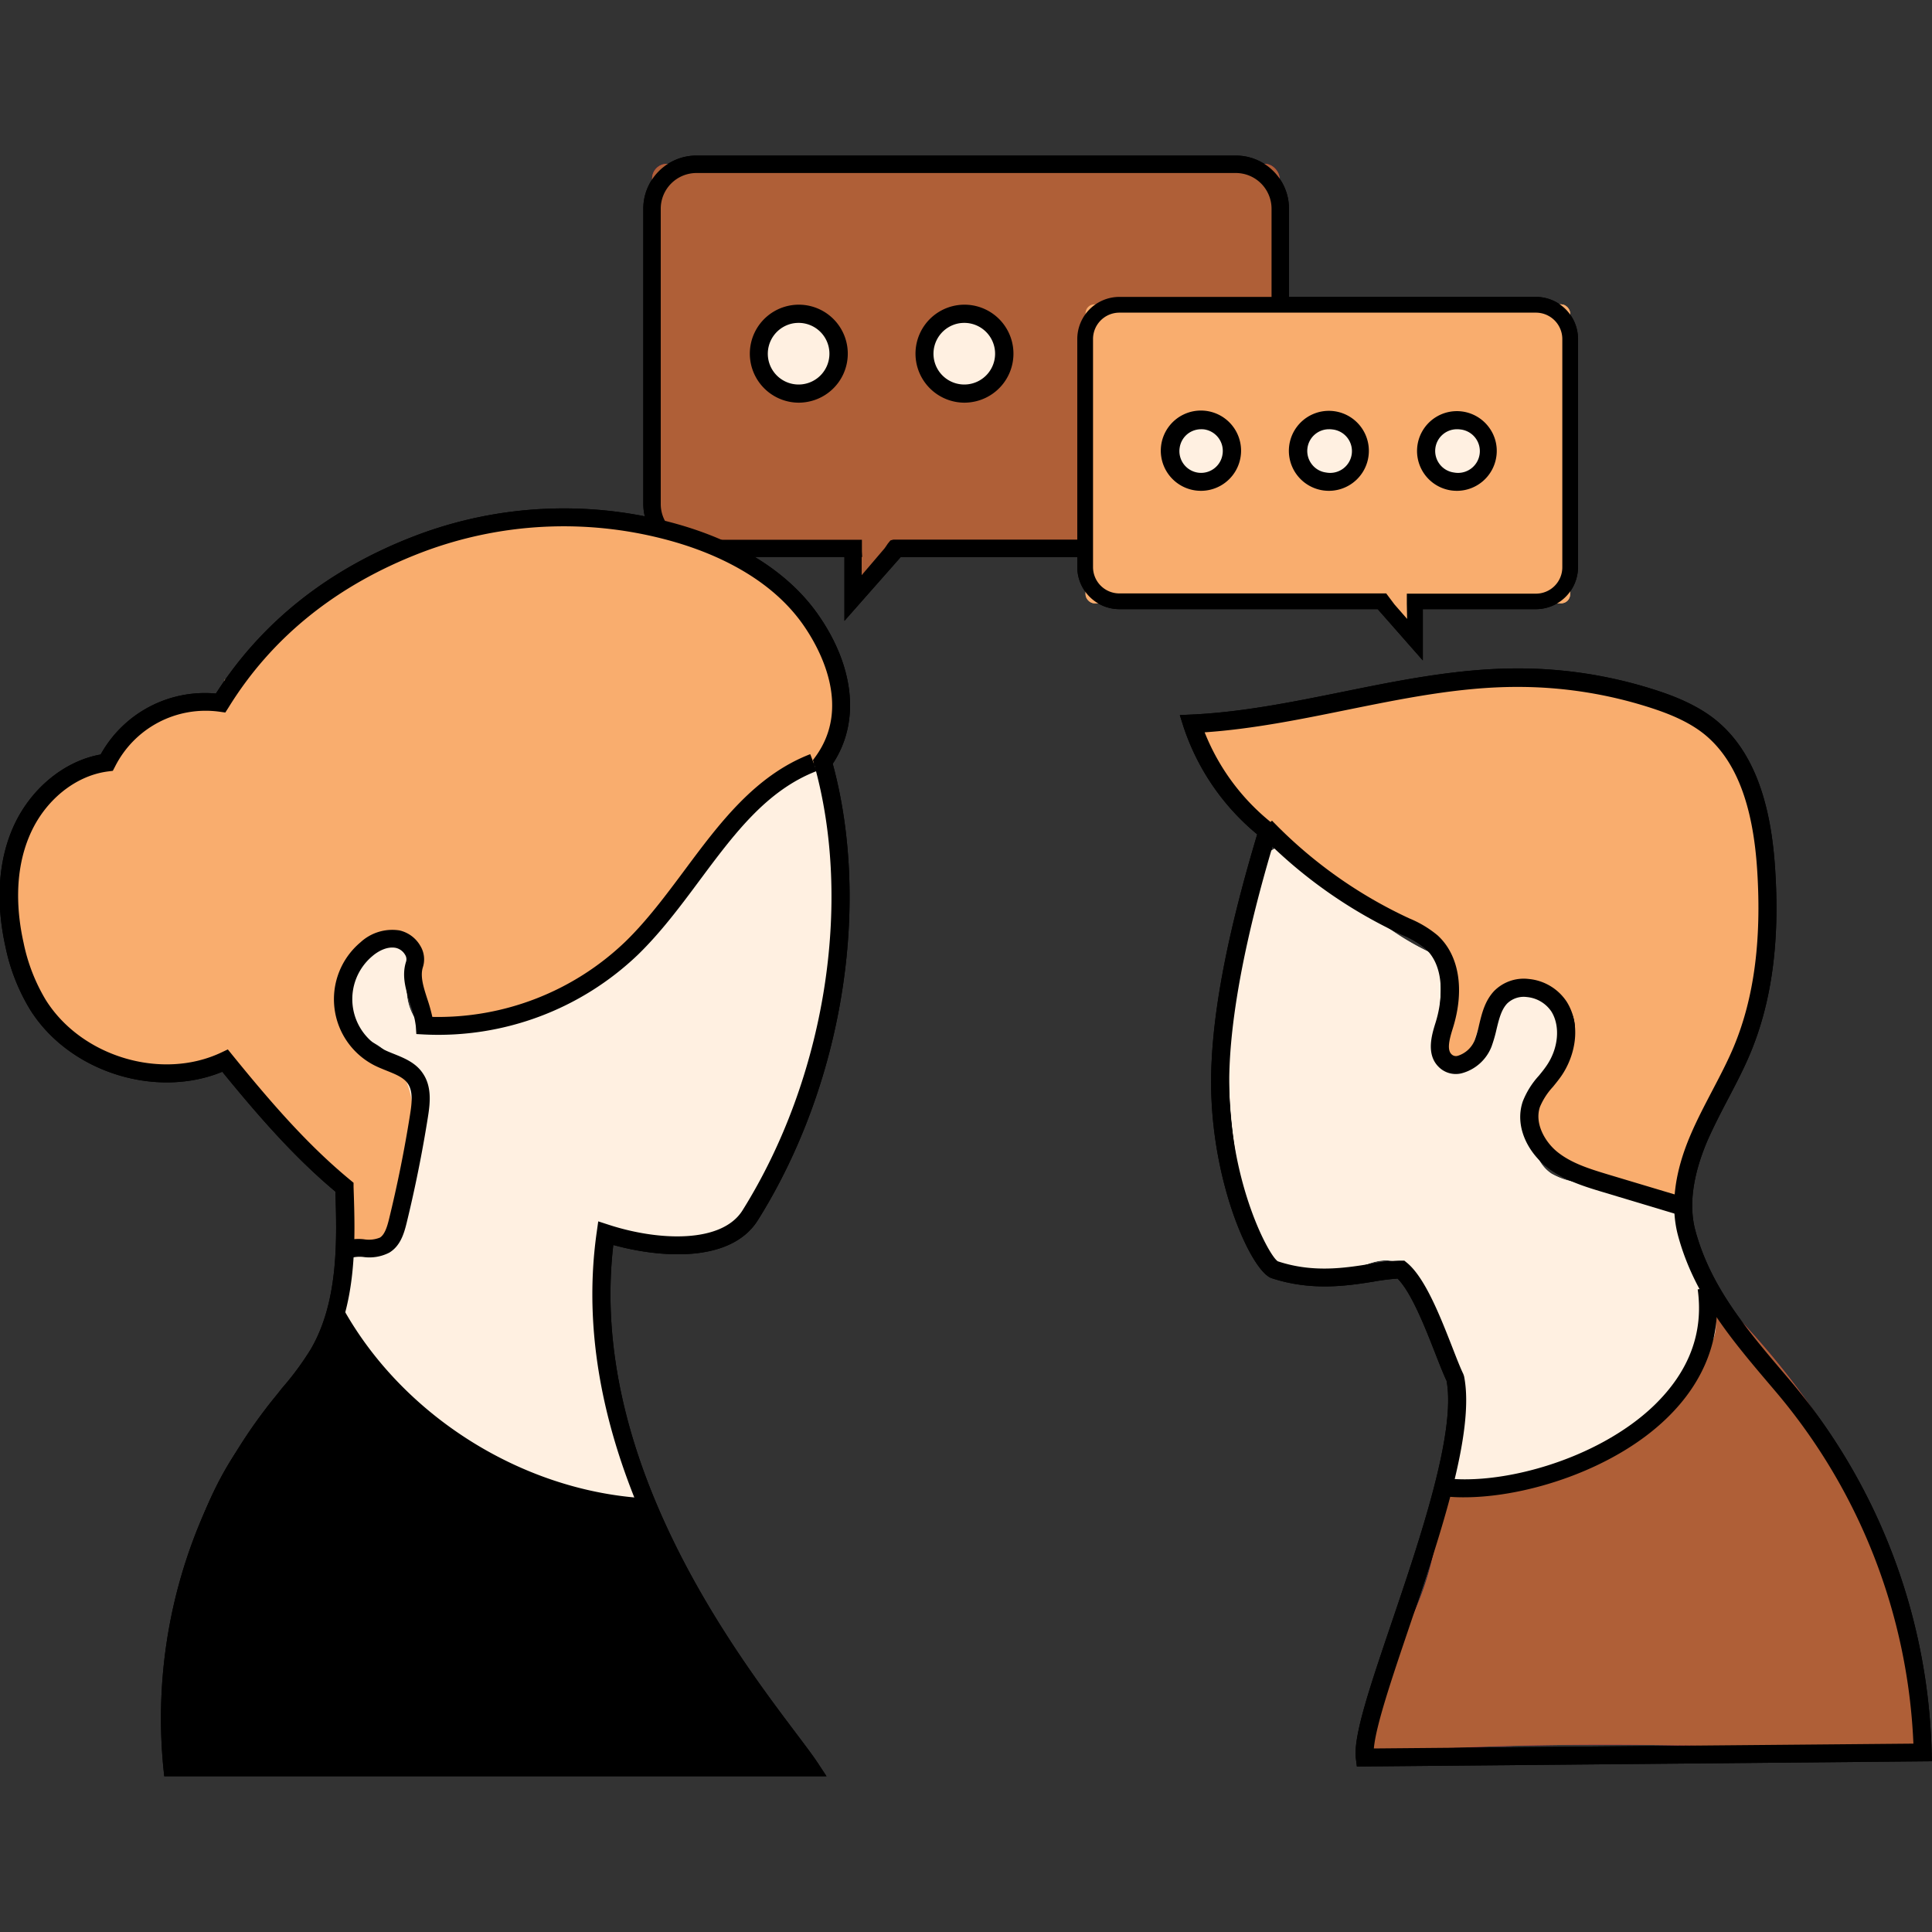 <?xml version="1.0" encoding="UTF-8"?> <svg xmlns="http://www.w3.org/2000/svg" id="_8" data-name="8" viewBox="0 0 400 400"><rect x="0" y="0" width="400" height="400" fill="#333333" stroke="none"/> <defs> <style>.cls-1{fill:#c11a52;}.cls-2{fill:#f9ad6e;}.cls-3{fill:#fff0e1;}.cls-4{fill:#af5f37;}</style> </defs> <rect class="cls-1" x="135.02" y="33.92" width="129.92" height="80.16" rx="3.06" transform="translate(399.95 148) rotate(-180)"></rect> <circle class="cls-2" cx="233.97" cy="73.24" r="8.26"></circle> <circle class="cls-3" cx="199.67" cy="73.24" r="8.26"></circle> <circle class="cls-3" cx="165.37" cy="73.24" r="8.26"></circle> <polygon class="cls-1" points="190.3 107.17 177.34 124.03 176.48 108.56 190.3 107.17"></polygon> <path d="M174.83,128.54V115.32H144.19a11,11,0,0,1-11-11V43.21a11,11,0,0,1,11-11H255.87a11,11,0,0,1,11,11v61.15a11,11,0,0,1-11,11H186.46Zm3.57-13.22v3.76l4.7-5.5c.24-.32.46-.65.69-1l.56-.69.61-.17h70.91a7.39,7.39,0,0,0,7.39-7.39V43.21a7.4,7.4,0,0,0-7.39-7.39H144.19a7.4,7.4,0,0,0-7.39,7.39v61.15a7.4,7.4,0,0,0,7.39,7.39h34.26v1.09c0,.45,0,.89,0,1.33l.06,1.15Z"></path> <path d="M234,83.37a10.14,10.14,0,0,1-10-8.69h0a10.13,10.13,0,1,1,11.46,8.58A10.36,10.36,0,0,1,234,83.37Zm0-16.52a7.22,7.22,0,0,0-.92.06,6.4,6.4,0,0,0-5.41,7.23h0A6.39,6.39,0,1,0,234,66.85Z"></path> <path d="M199.65,83.37a10.16,10.16,0,0,1-10-8.69,10.14,10.14,0,1,1,11.47,8.58A10.36,10.36,0,0,1,199.65,83.37Zm0-16.52a7.07,7.07,0,0,0-.91.06,6.4,6.4,0,0,0-5.41,7.23h0a6.38,6.38,0,1,0,6.32-7.29Z"></path> <path d="M165.35,83.37a10.16,10.16,0,0,1-10-8.69h0a10.14,10.14,0,1,1,11.47,8.58A10.36,10.36,0,0,1,165.35,83.37Zm0-16.52a7.07,7.07,0,0,0-.91.06,6.4,6.4,0,0,0-5.41,7.23h0a6.38,6.38,0,1,0,6.32-7.29Z"></path> <rect class="cls-2" x="224.75" y="63.01" width="100.33" height="61.9" rx="1.85"></rect> <circle class="cls-3" cx="248.67" cy="93.37" r="6.38"></circle> <circle class="cls-3" cx="275.15" cy="93.37" r="6.38"></circle> <circle class="cls-3" cx="301.64" cy="93.37" r="6.38"></circle> <polygon class="cls-2" points="282.39 119.58 292.39 132.6 293.06 120.65 282.39 119.58"></polygon> <path d="M294.58,136.74l-9.34-10.62H231.76a8.73,8.73,0,0,1-8.72-8.71V70.19a8.73,8.73,0,0,1,8.72-8.72H318a8.72,8.72,0,0,1,8.71,8.72v47.22a8.72,8.72,0,0,1-8.71,8.71H294.58Zm-5.87-11.6,2.62,3-.06-3.14c0-.34,0-.68,0-1v-1.09H318a5.46,5.46,0,0,0,5.46-5.45V70.19A5.47,5.47,0,0,0,318,64.73H231.76a5.46,5.46,0,0,0-5.46,5.46v47.22a5.45,5.45,0,0,0,5.46,5.45H287Z"></path> <path d="M248.68,101.62a9.64,9.64,0,0,1-1.19-.08,8.31,8.31,0,1,1,1.19.08Zm0-12.75a4.55,4.55,0,0,0-2.7.89,4.5,4.5,0,0,0-1.75,3,4.5,4.5,0,0,0,3.82,5.1A4.49,4.49,0,0,0,253.12,94h0a4.5,4.5,0,0,0-3.82-5.1A4.58,4.58,0,0,0,248.66,88.87Z"></path> <path d="M275.15,101.62a9.46,9.46,0,0,1-1.17-.08,8.28,8.28,0,1,1,1.17.08Zm0-12.75a4.49,4.49,0,0,0-4.45,3.86,4.49,4.49,0,0,0,.86,3.34,4.43,4.43,0,0,0,3,1.76,4.51,4.51,0,1,0,1.28-8.92A4.73,4.73,0,0,0,275.14,88.87Z"></path> <path d="M301.64,101.62a9.2,9.2,0,0,1-1.17-.08,8.25,8.25,0,1,1,7.77-13.11,8.15,8.15,0,0,1,1.56,6.11A8.26,8.26,0,0,1,301.64,101.62Zm0-12.75a4.5,4.5,0,0,0-3.6,7.2,4.46,4.46,0,0,0,3,1.76,4.51,4.51,0,1,0,1.28-8.92A4.73,4.73,0,0,0,301.63,88.87Z"></path> <path class="cls-2" d="M316.51,230.39c-.9,3.22.74,6.7,3.22,8.93s5.68,3.45,8.8,4.63l12.84,4.85a5.41,5.41,0,0,0,3.49.48c2.06-.65,2.53-3.27,3-5.38,1.4-5.94,5.62-10.74,8.62-16.06,3.79-6.73,5.66-14.34,7.15-21.92,2-10.18,3.42-20.66,1.82-30.91s-6.54-20.36-15.08-26.26c-5-3.48-11-5.33-17-6.64A97,97,0,0,0,305,140c-5.73.46-11.4,1.51-17.06,2.54l-40.18,7.38a66.75,66.75,0,0,0,18.48,26.68c7.12,6.22,15.47,10.84,23.91,15.09,2.69,1.35,5.49,2.75,7.34,5.13,3.95,5,2.25,12.3.55,18.48a5.22,5.22,0,0,0-.13,3.46c1.06,2.36,4.75,1.8,6.6,0,5.11-5,6.87-21.76,17.58-13S318.78,222.24,316.51,230.39Z"></path> <path class="cls-1" d="M398.26,361.77c-.18,1.11-1.66,1.32-2.79,1.27-37.42-1.82-75-2.91-112.39-.1-1.29-10.51,5.69-20,9.94-29.68a60.75,60.75,0,0,0,5.09-23.66c8.5-3.34,18.2-3.16,26.32-7.34,10.63-5.48,16.31-17.14,21.26-28a13.34,13.34,0,0,1,3-4.66,4.58,4.58,0,0,1,5.13-.91c1.61.92,2,3.63.4,4.59.6-1.24,1.46-2.18,2.06-3.42a19.81,19.81,0,0,1,4.34,3.79c11.29,12.16,21,25.92,27.61,41.16s10,32,8.58,48.54C396.38,362.14,398.65,363,398.26,361.77Z"></path> <path class="cls-3" d="M354.14,268.71l-6.28-20.59-20.52-3.24a15,15,0,0,1-6.12-1.88c-4.18-2.78-4.52-8.89-3-13.68s4.32-9.18,5-14.14-1.8-11.05-6.78-11.66c-5.74-.7-9.46,5.87-11,11.45-.75,2.79-2.86,6.41-5.47,5.18-1.34-.63-1.8-2.3-1.95-3.77-.65-6.31,1.43-13.07-.77-18.89a4.08,4.08,0,0,1-1.15-.27A56.4,56.4,0,0,1,283.45,189c-6.24-2.38-11.57-7.82-14.59-13.51a7.36,7.36,0,0,0-3.48-.3c-5.81,1.17-7.16,10.66-8.15,15.31a139.64,139.64,0,0,0,0,56.5c.89,4.34,2,8.75,4.59,12.36s6.8,6.33,11.21,5.92c6-.56,11.86-6.47,17.09-3.5a10.31,10.31,0,0,1,3.15,3.19,48.11,48.11,0,0,1,6.38,42.46,69.19,69.19,0,0,0,52.06-25.34c1.58-1.95,3.1-4.1,3.46-6.59C355.5,273.22,354.81,270.92,354.14,268.71Z"></path> <path class="cls-2" d="M71.62,259.44c2.48,1.88,6.29.73,8.31-1.64s2.73-5.56,3.36-8.61L86,236.12c1-4.67,1.78-10.08-1.27-13.76-2.27-2.74-6.08-3.67-8.75-6-4.82-4.27-4.56-12.16-1.53-17.84,1.3-2.46,3.9-5,6.49-4a5.69,5.69,0,0,1,2.44,2.23,21.82,21.82,0,0,1,3.86,11c.11,1.7.06,3.54,1.08,4.89,1.81,2.38,5.5,1.7,8.33.74,14.78-5,29.68-11.39,40.35-22.79,9.28-9.92,15.23-23.47,27.12-30,2.15-1.19,4.53-2.18,6-4.12a11.92,11.92,0,0,0,1.93-4.59c1.43-6,1.26-12.59-1.48-18.15a41.08,41.08,0,0,0-13.4-15c-17.8-11.31-39.57-13.22-60.19-8.81a82.45,82.45,0,0,0-51,34.76l.56-4c1.31,1.2-.09,4-1.64,4.85s-3.43.8-5.2.92a20.14,20.14,0,0,0-17.15,13.17c-8.1-.51-14.88,6.52-17.94,14-6.17,15.09-1.23,34,11.54,44.12,5.63,4.47,13.44,7.31,20.06,4.49,2.7-1.15,5.56-3.21,8.26-2.08,1.64.69,2.59,2.36,3.59,3.83,4.25,6.21,11,10.16,16.22,15.61S75.7,253.13,71.62,259.44Z"></path> <path class="cls-3" d="M170.89,160.76a3.12,3.12,0,0,0-1.34-2.19,3.07,3.07,0,0,0-2.46.27,51,51,0,0,0-12.43,7.82,3,3,0,0,1-.22.53c-4.42,8.33-10.63,15.1-16.76,22.18-4.65,5.37-8.87,12.06-15.76,14.72a4.09,4.09,0,0,1-3,0,45.71,45.71,0,0,1-13.5,7.44,25.05,25.05,0,0,1-13.88.9l-.18.13A4.07,4.07,0,0,1,86,211a11.45,11.45,0,0,1-1.54-8.6,3.13,3.13,0,0,1,1.45-2.09c0-.14,0-.29,0-.43,0-2.22-.4-5-2.5-5.69a4.8,4.8,0,0,0-3.74.7,20.4,20.4,0,0,0-9.13,10.27,24.18,24.18,0,0,0,1.67,7.41,4.21,4.21,0,0,1,.63.69A17.54,17.54,0,0,0,74,214.71l.42.08c6.31,1.39,10.41,8,11,14.38,0,.12,0,.24,0,.36,1.33,7.46-1.58,15.71-2.72,22.9,0,0,0,0,0,.07a3.26,3.26,0,0,1-.73,3.39,4.23,4.23,0,0,1-2.93,2.94A3.85,3.85,0,0,1,75,257.27a5.08,5.08,0,0,1-4.49-.71c-1.3,7.17-2.52,14.92.73,21.44,1.93,3.88,5.25,6.86,8.49,9.74,11,9.76,22.69,19.9,37.12,22.56,5.11.94,10-.22,15,1.05a121.57,121.57,0,0,1-5.45-56.79c8.27,2.54,17.68,5,25.19.68,4.66-2.66,7.66-7.45,10.12-12.22A116.54,116.54,0,0,0,170.89,160.76Z"></path> <path d="M34.79,365.73C33.52,345,36.92,319.52,48,302c7.1-11.23,18.52-16.69,23.44-29a74.38,74.38,0,0,0,58.35,39.63,4,4,0,0,1,2.27.69c.61.53.71,1.68,0,2s-1.53-1-.77-1.26a1.56,1.56,0,0,1,2.12-1.29,4.71,4.71,0,0,1,1.85,2.28,333.78,333.78,0,0,0,32.4,51.52"></path> <path d="M5.49,319l.44-.38"></path> <path d="M171.12,367.75H34l-.17-1.68a105.52,105.52,0,0,1,22.53-76.13c.68-.84,1.36-1.67,2-2.5a60.54,60.54,0,0,0,6-8.13c5.68-9.77,5.42-22.32,5.08-32.6-8.21-6.88-15.37-14.94-23.42-24.81-13.84,5.68-31.76,0-39.81-12.9a40.88,40.88,0,0,1-5.08-13c-1.41-6.32-2.3-15.71,1.5-24.51,3.46-8,10.53-13.91,18.21-15.28A24.69,24.69,0,0,1,44.7,143.59c9.48-14.82,23.35-25.81,41.26-32.66a86.42,86.42,0,0,1,55-2.21c12.75,3.74,22.59,10.16,28.45,18.57,7.57,10.86,8.67,22.31,3,30.84,8,29.59,2,66.56-15.48,94.46-5.69,9.11-20.6,7.76-29.95,5.17-5.15,44.07,24.88,83.9,37.82,101.07,1.93,2.56,3.46,4.59,4.4,6ZM37.39,364H164c-.65-.88-1.39-1.85-2.2-2.93-13.43-17.82-44.89-59.55-38.25-106l.31-2.2,2.12.69c10.37,3.39,23.48,3.91,27.77-3,17.07-27.31,22.89-63.55,14.81-92.32l-.25-.87.54-.73c7.58-10.44.75-22.53-2.54-27.25-6.79-9.73-18.12-14.68-26.43-17.12a82.73,82.73,0,0,0-52.59,2.11c-17.53,6.71-31,17.53-40,32.14l-.64,1-1.21-.17a21,21,0,0,0-21.63,11.38l-.45.86-1,.13c-6.76.86-13.12,6-16.2,13.19-3.4,7.88-2.58,16.43-1.29,22.22A37.49,37.49,0,0,0,9.46,207c7.36,11.78,24,16.77,36.38,10.9l1.33-.63.93,1.15c8.49,10.46,15.9,18.87,24.45,25.92l.65.54,0,.85c.37,10.9.82,24.48-5.56,35.44a63.65,63.65,0,0,1-6.38,8.64c-.67.81-1.35,1.63-2,2.45A101.8,101.8,0,0,0,37.39,364Z"></path> <path d="M132.38,313.87a81.55,81.55,0,0,1-64.21-40.43l3.25-1.86c12.35,21.63,36.39,36.77,61.24,38.56Z"></path> <path d="M72.07,260.64l-1.75-3.3a9.54,9.54,0,0,1,5.1-.75,6.07,6.07,0,0,0,3.24-.36c1-.62,1.5-2.27,1.87-3.77,1.75-7.15,3.23-14.48,4.38-21.78.37-2.33.63-4.73-.47-6.33-.87-1.27-2.56-1.94-4.35-2.66-.84-.34-1.67-.67-2.46-1.06a15.38,15.38,0,0,1-3-25.53,9.71,9.71,0,0,1,8.07-2.47,6.7,6.7,0,0,1,4.32,3.19,5.36,5.36,0,0,1,.54,4.41c-.61,1.88.12,4.14.89,6.54a34.5,34.5,0,0,1,1.06,3.77A56,56,0,0,0,129.43,195c4.52-4.38,8.48-9.71,12.32-14.86,7.15-9.61,14.54-19.56,26-24l1.35,3.49c-10.41,4-17.16,13.11-24.31,22.72-3.92,5.28-8,10.73-12.72,15.32a59.75,59.75,0,0,1-44.22,16.51l-1.65-.09-.11-1.64a20.85,20.85,0,0,0-1.12-4.56c-.92-2.86-1.88-5.82-.88-8.85a1.71,1.71,0,0,0-.23-1.38,3,3,0,0,0-1.86-1.4c-2.08-.44-4.11,1-4.89,1.68a11.62,11.62,0,0,0,2.25,19.31c.68.35,1.42.64,2.16.94,2.12.85,4.53,1.81,6,4,1.89,2.73,1.55,6.1,1.09,9-1.17,7.4-2.67,14.83-4.44,22.09-.55,2.22-1.32,4.71-3.58,6.07a9,9,0,0,1-5.33.9A6.62,6.62,0,0,0,72.07,260.64Z"></path> <path d="M280.93,365.74l-.21-1.65c-.59-4.59,2.95-15,7.42-28.2,5.94-17.54,13.33-39.35,11.36-50-.65-1.38-1.43-3.35-2.3-5.58-2.12-5.43-5-12.76-7.85-15.59a44,44,0,0,0-5,.63c-5.4.86-12.81,2-21.08-.72-4.07-1.36-12.14-18.83-12.51-39.17-.31-17.29,5.18-38.12,9.53-52.72A48.71,48.71,0,0,1,245,150.37l-.73-2.32,2.43-.11c10.48-.48,21-2.62,31.25-4.69,11.7-2.38,23.8-4.83,36-4.86a92.52,92.52,0,0,1,28.66,4.43c3.73,1.19,8.51,3,12.47,6.13,7.43,5.94,11.5,16.06,12.44,30.94,1,15.07-.71,27.53-5.1,38.09-1.37,3.3-3.05,6.49-4.66,9.57-1.49,2.83-3,5.76-4.3,8.72-3,7.1-3.86,13.36-2.43,18.59,3.18,11.64,10.61,20.39,18.48,29.64l1.06,1.25a124.18,124.18,0,0,1,29.36,77l.05,1.9ZM289.75,261h.36l.64,0,.49.4c3.78,3.06,6.92,11.09,9.45,17.55.87,2.24,1.64,4.22,2.28,5.54l.15.45c2.32,11.58-5,33.15-11.44,52.18-3.49,10.32-6.82,20.13-7.24,24.88l111.71-1a120.51,120.51,0,0,0-28.41-72.76l-1.06-1.25c-8.15-9.59-15.85-18.64-19.24-31.09-1.65-6.07-.78-13.15,2.6-21,1.32-3.09,2.9-6.09,4.42-9s3.22-6.12,4.53-9.27c4.16-10,5.74-21.93,4.82-36.41-.87-13.77-4.49-23-11-28.25-3.49-2.79-7.86-4.4-11.28-5.5a89.37,89.37,0,0,0-27.25-4.25H314c-11.83,0-23.74,2.45-35.26,4.78-9.55,1.94-19.41,3.94-29.33,4.62a45.45,45.45,0,0,0,14.2,19l1,.78-.37,1.23c-2.49,8.3-10.08,33.54-9.73,52.79.36,20,8.24,34.63,10.05,35.72,7.31,2.43,13.91,1.38,19.21.53A40,40,0,0,1,289.75,261Z"></path> <path d="M303.11,310a34.73,34.73,0,0,1-5.88-.46l.64-3.69c11.93,2.07,32.72-3.42,44.62-14.9,7.21-7,10.25-15,9-24l3.7-.51c1.38,10.09-2.13,19.5-10.13,27.21C334.14,304.23,316.11,310,303.11,310Z"></path> <path d="M347.13,251.4,332,246.85c-4-1.2-8.53-2.56-12.13-5.55s-6.32-8.18-4.59-13.27a17.13,17.13,0,0,1,3.33-5.32c.53-.65,1.06-1.3,1.54-2,2.51-3.6,2.94-8.24,1.05-11.28a6.86,6.86,0,0,0-5.05-3,4.91,4.91,0,0,0-4.12,1.35c-1.21,1.29-1.68,3.23-2.18,5.28a29.79,29.79,0,0,1-1.05,3.64,9.16,9.16,0,0,1-6.21,5.52,5,5,0,0,1-4.76-1.36c-2.64-2.65-1.37-6.71-.61-9.14,1.57-5,1.84-11.72-2.12-15.33a19,19,0,0,0-4.88-2.87l-.56-.26a98.82,98.82,0,0,1-29-20.75l2.69-2.61a94.91,94.91,0,0,0,27.91,20l.56.26a22.34,22.34,0,0,1,5.81,3.49c4.47,4.07,5.66,11.26,3.17,19.22-.69,2.19-1.28,4.41-.3,5.38a1.29,1.29,0,0,0,1.33.34,5.6,5.6,0,0,0,3.49-3.21,25.65,25.65,0,0,0,.91-3.17c.58-2.43,1.19-4.95,3.08-7a8.63,8.63,0,0,1,7.22-2.52,10.58,10.58,0,0,1,7.85,4.72c3.12,5,1.67,11.34-1.15,15.4-.53.76-1.12,1.48-1.71,2.21a14.2,14.2,0,0,0-2.69,4.15c-1.15,3.39,1,7.14,3.44,9.19,3,2.5,7,3.69,10.82,4.85l15.15,4.54Z"></path> <rect class="cls-4" x="135.02" y="33.92" width="129.92" height="80.16" rx="3.06" transform="translate(399.95 148) rotate(-180)"></rect> <circle class="cls-2" cx="233.97" cy="73.24" r="8.26"></circle> <circle class="cls-3" cx="199.67" cy="73.24" r="8.26"></circle> <circle class="cls-3" cx="165.37" cy="73.24" r="8.26"></circle> <polygon class="cls-4" points="190.3 107.17 177.34 124.03 176.48 108.56 190.3 107.17"></polygon> <path d="M174.83,128.54V115.32H144.19a11,11,0,0,1-11-11V43.21a11,11,0,0,1,11-11H255.87a11,11,0,0,1,11,11v61.15a11,11,0,0,1-11,11H186.46Zm3.57-13.22v3.76l4.7-5.5c.24-.32.46-.65.69-1l.56-.69.61-.17h70.91a7.39,7.39,0,0,0,7.39-7.39V43.21a7.4,7.4,0,0,0-7.39-7.39H144.19a7.4,7.4,0,0,0-7.39,7.39v61.15a7.4,7.4,0,0,0,7.39,7.39h34.26v1.09c0,.45,0,.89,0,1.33l.06,1.15Z"></path> <path d="M234,83.37a10.14,10.14,0,0,1-10-8.69h0a10.13,10.13,0,1,1,11.46,8.58A10.36,10.36,0,0,1,234,83.37Zm0-16.52a7.22,7.22,0,0,0-.92.06,6.4,6.4,0,0,0-5.41,7.23h0A6.39,6.39,0,1,0,234,66.85Z"></path> <path d="M199.65,83.37a10.16,10.16,0,0,1-10-8.69,10.14,10.14,0,1,1,11.47,8.58A10.36,10.36,0,0,1,199.65,83.37Zm0-16.52a7.07,7.07,0,0,0-.91.06,6.4,6.4,0,0,0-5.41,7.23h0a6.38,6.38,0,1,0,6.32-7.29Z"></path> <path d="M165.35,83.37a10.16,10.16,0,0,1-10-8.69h0a10.14,10.14,0,1,1,11.47,8.58A10.36,10.36,0,0,1,165.35,83.37Zm0-16.52a7.07,7.07,0,0,0-.91.06,6.4,6.4,0,0,0-5.41,7.23h0a6.38,6.38,0,1,0,6.32-7.29Z"></path> <rect class="cls-2" x="224.75" y="63.01" width="100.33" height="61.9" rx="1.85"></rect> <circle class="cls-3" cx="248.67" cy="93.37" r="6.38"></circle> <circle class="cls-3" cx="275.15" cy="93.37" r="6.38"></circle> <circle class="cls-3" cx="301.64" cy="93.37" r="6.38"></circle> <polygon class="cls-2" points="282.39 119.58 292.39 132.6 293.06 120.65 282.39 119.58"></polygon> <path d="M294.58,136.74l-9.34-10.62H231.76a8.73,8.73,0,0,1-8.72-8.71V70.19a8.73,8.73,0,0,1,8.72-8.72H318a8.72,8.72,0,0,1,8.71,8.72v47.22a8.72,8.72,0,0,1-8.71,8.71H294.58Zm-5.87-11.6,2.62,3-.06-3.14c0-.34,0-.68,0-1v-1.09H318a5.46,5.46,0,0,0,5.46-5.45V70.19A5.47,5.47,0,0,0,318,64.73H231.76a5.46,5.46,0,0,0-5.46,5.46v47.22a5.45,5.45,0,0,0,5.46,5.45H287Z"></path> <path d="M248.68,101.62a9.64,9.64,0,0,1-1.19-.08,8.31,8.31,0,1,1,1.19.08Zm0-12.75a4.55,4.55,0,0,0-2.7.89,4.5,4.5,0,0,0-1.75,3,4.5,4.5,0,0,0,3.82,5.1A4.49,4.49,0,0,0,253.12,94h0a4.5,4.5,0,0,0-3.82-5.1A4.58,4.58,0,0,0,248.66,88.87Z"></path> <path d="M275.15,101.62a9.46,9.46,0,0,1-1.17-.08,8.28,8.28,0,1,1,1.17.08Zm0-12.75a4.49,4.49,0,0,0-4.45,3.86,4.49,4.49,0,0,0,.86,3.34,4.43,4.43,0,0,0,3,1.76,4.51,4.51,0,1,0,1.28-8.92A4.73,4.73,0,0,0,275.14,88.87Z"></path> <path d="M301.64,101.62a9.2,9.2,0,0,1-1.17-.08,8.25,8.25,0,1,1,7.77-13.11,8.15,8.15,0,0,1,1.56,6.11A8.26,8.26,0,0,1,301.64,101.62Zm0-12.75a4.5,4.5,0,0,0-3.6,7.2,4.46,4.46,0,0,0,3,1.76,4.51,4.51,0,1,0,1.28-8.92A4.73,4.73,0,0,0,301.63,88.87Z"></path> <path class="cls-2" d="M316.51,230.39c-.9,3.22.74,6.7,3.22,8.93s5.68,3.45,8.8,4.63l12.84,4.85a5.41,5.41,0,0,0,3.49.48c2.06-.65,2.53-3.27,3-5.38,1.4-5.94,5.62-10.74,8.62-16.06,3.79-6.73,5.66-14.34,7.15-21.92,2-10.18,3.42-20.66,1.82-30.91s-6.54-20.36-15.08-26.26c-5-3.48-11-5.33-17-6.64A97,97,0,0,0,305,140c-5.73.46-11.4,1.51-17.06,2.54l-40.18,7.38a66.75,66.75,0,0,0,18.48,26.68c7.12,6.22,15.47,10.84,23.91,15.09,2.69,1.35,5.49,2.75,7.34,5.13,3.95,5,2.25,12.3.55,18.48a5.22,5.22,0,0,0-.13,3.46c1.06,2.36,4.75,1.8,6.6,0,5.11-5,6.87-21.76,17.58-13S318.78,222.24,316.51,230.39Z"></path> <path class="cls-4" d="M398.26,361.77c-.18,1.11-1.66,1.32-2.79,1.27-37.42-1.82-75-2.91-112.39-.1-1.29-10.51,5.69-20,9.94-29.68a60.75,60.75,0,0,0,5.09-23.66c8.5-3.34,18.2-3.16,26.32-7.34,10.63-5.48,16.31-17.14,21.26-28a13.34,13.34,0,0,1,3-4.66,4.58,4.58,0,0,1,5.13-.91c1.61.92,2,3.63.4,4.59.6-1.24,1.46-2.18,2.06-3.42a19.81,19.81,0,0,1,4.34,3.79c11.29,12.16,21,25.92,27.61,41.16s10,32,8.58,48.54C396.38,362.14,398.65,363,398.26,361.77Z"></path> <path class="cls-3" d="M354.14,268.71l-6.28-20.59-20.52-3.24a15,15,0,0,1-6.12-1.88c-4.18-2.78-4.52-8.89-3-13.68s4.32-9.18,5-14.14-1.8-11.05-6.78-11.66c-5.74-.7-9.46,5.87-11,11.45-.75,2.79-2.86,6.41-5.47,5.18-1.34-.63-1.8-2.3-1.95-3.77-.65-6.31,1.43-13.07-.77-18.89a4.08,4.08,0,0,1-1.15-.27A56.4,56.4,0,0,1,283.45,189c-6.24-2.38-11.57-7.82-14.59-13.51a7.36,7.36,0,0,0-3.48-.3c-5.81,1.17-7.16,10.66-8.15,15.31a139.64,139.64,0,0,0,0,56.5c.89,4.34,2,8.75,4.59,12.36s6.8,6.33,11.21,5.92c6-.56,11.86-6.47,17.09-3.5a10.31,10.31,0,0,1,3.15,3.19,48.11,48.11,0,0,1,6.38,42.46,69.19,69.19,0,0,0,52.06-25.34c1.58-1.95,3.1-4.1,3.46-6.59C355.5,273.22,354.81,270.92,354.14,268.71Z"></path> <path class="cls-2" d="M71.62,259.44c2.48,1.88,6.29.73,8.31-1.64s2.73-5.56,3.36-8.61L86,236.12c1-4.67,1.78-10.08-1.27-13.76-2.27-2.74-6.08-3.67-8.75-6-4.82-4.27-4.56-12.16-1.53-17.84,1.3-2.46,3.9-5,6.49-4a5.69,5.69,0,0,1,2.44,2.23,21.82,21.82,0,0,1,3.86,11c.11,1.7.06,3.54,1.08,4.89,1.81,2.38,5.5,1.7,8.33.74,14.78-5,29.68-11.39,40.35-22.79,9.28-9.92,15.23-23.47,27.12-30,2.15-1.19,4.53-2.18,6-4.12a11.92,11.92,0,0,0,1.93-4.59c1.43-6,1.26-12.59-1.48-18.15a41.08,41.08,0,0,0-13.4-15c-17.8-11.31-39.57-13.22-60.19-8.81a82.45,82.45,0,0,0-51,34.76l.56-4c1.31,1.2-.09,4-1.64,4.85s-3.43.8-5.2.92a20.14,20.14,0,0,0-17.15,13.17c-8.1-.51-14.88,6.52-17.94,14-6.17,15.09-1.23,34,11.54,44.12,5.63,4.47,13.44,7.31,20.06,4.49,2.7-1.15,5.56-3.21,8.26-2.08,1.64.69,2.59,2.36,3.59,3.83,4.25,6.21,11,10.16,16.22,15.61S75.7,253.13,71.62,259.44Z"></path> <path class="cls-3" d="M170.89,160.76a3.12,3.12,0,0,0-1.34-2.19,3.07,3.07,0,0,0-2.46.27,51,51,0,0,0-12.43,7.82,3,3,0,0,1-.22.53c-4.42,8.33-10.63,15.1-16.76,22.18-4.65,5.37-8.87,12.06-15.76,14.72a4.09,4.09,0,0,1-3,0,45.71,45.71,0,0,1-13.5,7.44,25.05,25.05,0,0,1-13.88.9l-.18.13A4.07,4.07,0,0,1,86,211a11.45,11.45,0,0,1-1.54-8.6,3.13,3.13,0,0,1,1.45-2.09c0-.14,0-.29,0-.43,0-2.22-.4-5-2.5-5.69a4.8,4.8,0,0,0-3.74.7,20.4,20.4,0,0,0-9.13,10.27,24.18,24.18,0,0,0,1.67,7.41,4.21,4.21,0,0,1,.63.69A17.54,17.54,0,0,0,74,214.71l.42.08c6.31,1.39,10.41,8,11,14.38,0,.12,0,.24,0,.36,1.33,7.46-1.58,15.71-2.72,22.9,0,0,0,0,0,.07a3.26,3.26,0,0,1-.73,3.39,4.23,4.23,0,0,1-2.93,2.94A3.85,3.85,0,0,1,75,257.27a5.08,5.08,0,0,1-4.49-.71c-1.3,7.17-2.52,14.92.73,21.44,1.93,3.88,5.25,6.86,8.49,9.74,11,9.76,22.69,19.9,37.12,22.56,5.11.94,10-.22,15,1.05a121.57,121.57,0,0,1-5.45-56.79c8.27,2.54,17.68,5,25.19.68,4.66-2.66,7.66-7.45,10.12-12.22A116.54,116.54,0,0,0,170.89,160.76Z"></path> <path d="M34.79,365.73C33.52,345,36.92,319.52,48,302c7.1-11.23,18.52-16.69,23.44-29a74.38,74.38,0,0,0,58.35,39.63,4,4,0,0,1,2.27.69c.61.53.71,1.68,0,2s-1.53-1-.77-1.26a1.56,1.56,0,0,1,2.12-1.29,4.71,4.71,0,0,1,1.85,2.28,333.78,333.78,0,0,0,32.4,51.52"></path> <path d="M5.49,319l.44-.38"></path> <path d="M171.12,367.75H34l-.17-1.68a105.52,105.52,0,0,1,22.53-76.13c.68-.84,1.36-1.67,2-2.5a60.54,60.54,0,0,0,6-8.13c5.68-9.77,5.42-22.32,5.08-32.6-8.21-6.88-15.37-14.94-23.42-24.81-13.84,5.68-31.76,0-39.81-12.9a40.88,40.88,0,0,1-5.08-13c-1.41-6.32-2.3-15.71,1.5-24.51,3.46-8,10.53-13.91,18.21-15.28A24.69,24.69,0,0,1,44.7,143.59c9.48-14.82,23.35-25.81,41.26-32.66a86.42,86.42,0,0,1,55-2.21c12.75,3.74,22.59,10.16,28.45,18.57,7.57,10.86,8.67,22.31,3,30.84,8,29.59,2,66.56-15.48,94.46-5.69,9.11-20.6,7.76-29.95,5.17-5.15,44.07,24.88,83.9,37.82,101.07,1.93,2.56,3.46,4.59,4.4,6ZM37.39,364H164c-.65-.88-1.39-1.85-2.2-2.93-13.43-17.82-44.89-59.55-38.25-106l.31-2.2,2.12.69c10.37,3.39,23.48,3.91,27.77-3,17.07-27.31,22.89-63.55,14.81-92.32l-.25-.87.54-.73c7.58-10.44.75-22.53-2.54-27.25-6.79-9.73-18.12-14.68-26.43-17.12a82.73,82.73,0,0,0-52.59,2.11c-17.53,6.71-31,17.53-40,32.14l-.64,1-1.21-.17a21,21,0,0,0-21.63,11.38l-.45.86-1,.13c-6.76.86-13.12,6-16.2,13.19-3.4,7.88-2.58,16.43-1.29,22.22A37.49,37.49,0,0,0,9.46,207c7.36,11.78,24,16.77,36.38,10.9l1.33-.63.93,1.15c8.49,10.46,15.9,18.87,24.45,25.92l.65.54,0,.85c.37,10.9.82,24.48-5.56,35.44a63.65,63.65,0,0,1-6.38,8.64c-.67.81-1.35,1.63-2,2.45A101.8,101.8,0,0,0,37.39,364Z"></path> <path d="M132.38,313.87a81.55,81.55,0,0,1-64.21-40.43l3.25-1.86c12.35,21.63,36.39,36.77,61.24,38.56Z"></path> <path d="M72.07,260.64l-1.75-3.3a9.54,9.54,0,0,1,5.1-.75,6.07,6.07,0,0,0,3.24-.36c1-.62,1.5-2.27,1.87-3.77,1.75-7.15,3.23-14.48,4.38-21.78.37-2.33.63-4.73-.47-6.33-.87-1.27-2.56-1.94-4.35-2.66-.84-.34-1.67-.67-2.46-1.06a15.38,15.38,0,0,1-3-25.53,9.71,9.71,0,0,1,8.07-2.47,6.7,6.7,0,0,1,4.32,3.19,5.36,5.36,0,0,1,.54,4.41c-.61,1.88.12,4.14.89,6.54a34.5,34.5,0,0,1,1.06,3.77A56,56,0,0,0,129.43,195c4.52-4.38,8.48-9.71,12.32-14.86,7.15-9.61,14.54-19.56,26-24l1.35,3.49c-10.41,4-17.16,13.11-24.31,22.72-3.92,5.28-8,10.73-12.72,15.32a59.75,59.75,0,0,1-44.22,16.51l-1.65-.09-.11-1.64a20.85,20.85,0,0,0-1.12-4.56c-.92-2.86-1.88-5.82-.88-8.85a1.71,1.71,0,0,0-.23-1.38,3,3,0,0,0-1.86-1.4c-2.08-.44-4.11,1-4.89,1.68a11.62,11.62,0,0,0,2.25,19.31c.68.35,1.42.64,2.16.94,2.12.85,4.53,1.81,6,4,1.89,2.73,1.55,6.1,1.09,9-1.17,7.4-2.67,14.83-4.44,22.09-.55,2.22-1.32,4.71-3.58,6.07a9,9,0,0,1-5.33.9A6.62,6.62,0,0,0,72.07,260.64Z"></path> <path d="M280.93,365.74l-.21-1.65c-.59-4.59,2.95-15,7.42-28.2,5.94-17.54,13.33-39.35,11.36-50-.65-1.38-1.43-3.35-2.3-5.58-2.12-5.43-5-12.76-7.85-15.59a44,44,0,0,0-5,.63c-5.4.86-12.81,2-21.08-.72-4.07-1.36-12.14-18.83-12.51-39.17-.31-17.29,5.18-38.12,9.53-52.72A48.71,48.71,0,0,1,245,150.37l-.73-2.32,2.43-.11c10.48-.48,21-2.62,31.25-4.69,11.7-2.38,23.8-4.83,36-4.86a92.52,92.52,0,0,1,28.66,4.43c3.73,1.19,8.51,3,12.47,6.13,7.43,5.94,11.5,16.06,12.44,30.94,1,15.07-.71,27.53-5.1,38.09-1.37,3.3-3.05,6.49-4.66,9.57-1.49,2.83-3,5.76-4.3,8.72-3,7.1-3.86,13.36-2.43,18.59,3.18,11.64,10.61,20.39,18.48,29.64l1.06,1.25a124.18,124.18,0,0,1,29.36,77l.05,1.9ZM289.75,261h.36l.64,0,.49.4c3.78,3.06,6.92,11.09,9.45,17.55.87,2.24,1.64,4.22,2.28,5.54l.15.45c2.32,11.58-5,33.15-11.44,52.18-3.49,10.32-6.82,20.13-7.24,24.88l111.71-1a120.51,120.51,0,0,0-28.41-72.76l-1.06-1.25c-8.15-9.59-15.85-18.64-19.24-31.09-1.65-6.07-.78-13.15,2.6-21,1.32-3.09,2.9-6.09,4.42-9s3.22-6.12,4.53-9.27c4.16-10,5.74-21.93,4.82-36.41-.87-13.77-4.49-23-11-28.25-3.49-2.79-7.86-4.4-11.28-5.5a89.37,89.37,0,0,0-27.25-4.25H314c-11.83,0-23.74,2.45-35.26,4.78-9.55,1.94-19.41,3.94-29.33,4.62a45.45,45.45,0,0,0,14.2,19l1,.78-.37,1.23c-2.49,8.3-10.08,33.54-9.73,52.79.36,20,8.24,34.63,10.05,35.72,7.31,2.43,13.91,1.38,19.21.53A40,40,0,0,1,289.75,261Z"></path> <path d="M303.11,310a34.73,34.73,0,0,1-5.88-.46l.64-3.69c11.93,2.07,32.72-3.42,44.62-14.9,7.21-7,10.25-15,9-24l3.7-.51c1.38,10.09-2.13,19.5-10.13,27.21C334.14,304.23,316.11,310,303.11,310Z"></path> <path d="M347.13,251.4,332,246.85c-4-1.2-8.53-2.56-12.13-5.55s-6.32-8.18-4.59-13.27a17.13,17.13,0,0,1,3.33-5.32c.53-.65,1.06-1.3,1.54-2,2.51-3.6,2.94-8.24,1.05-11.28a6.86,6.86,0,0,0-5.05-3,4.91,4.91,0,0,0-4.12,1.35c-1.21,1.29-1.68,3.23-2.18,5.28a29.79,29.79,0,0,1-1.05,3.64,9.16,9.16,0,0,1-6.21,5.52,5,5,0,0,1-4.76-1.36c-2.64-2.65-1.37-6.71-.61-9.14,1.57-5,1.84-11.72-2.12-15.33a19,19,0,0,0-4.88-2.87l-.56-.26a98.82,98.82,0,0,1-29-20.75l2.69-2.61a94.91,94.91,0,0,0,27.91,20l.56.26a22.34,22.34,0,0,1,5.81,3.49c4.47,4.07,5.66,11.26,3.17,19.22-.69,2.19-1.28,4.41-.3,5.38a1.29,1.29,0,0,0,1.33.34,5.6,5.6,0,0,0,3.49-3.21,25.65,25.65,0,0,0,.91-3.17c.58-2.43,1.19-4.95,3.08-7a8.63,8.63,0,0,1,7.22-2.52,10.58,10.58,0,0,1,7.85,4.72c3.12,5,1.67,11.34-1.15,15.4-.53.76-1.12,1.48-1.71,2.21a14.2,14.2,0,0,0-2.69,4.15c-1.15,3.39,1,7.14,3.44,9.19,3,2.5,7,3.69,10.82,4.85l15.15,4.54Z"></path> </svg> 